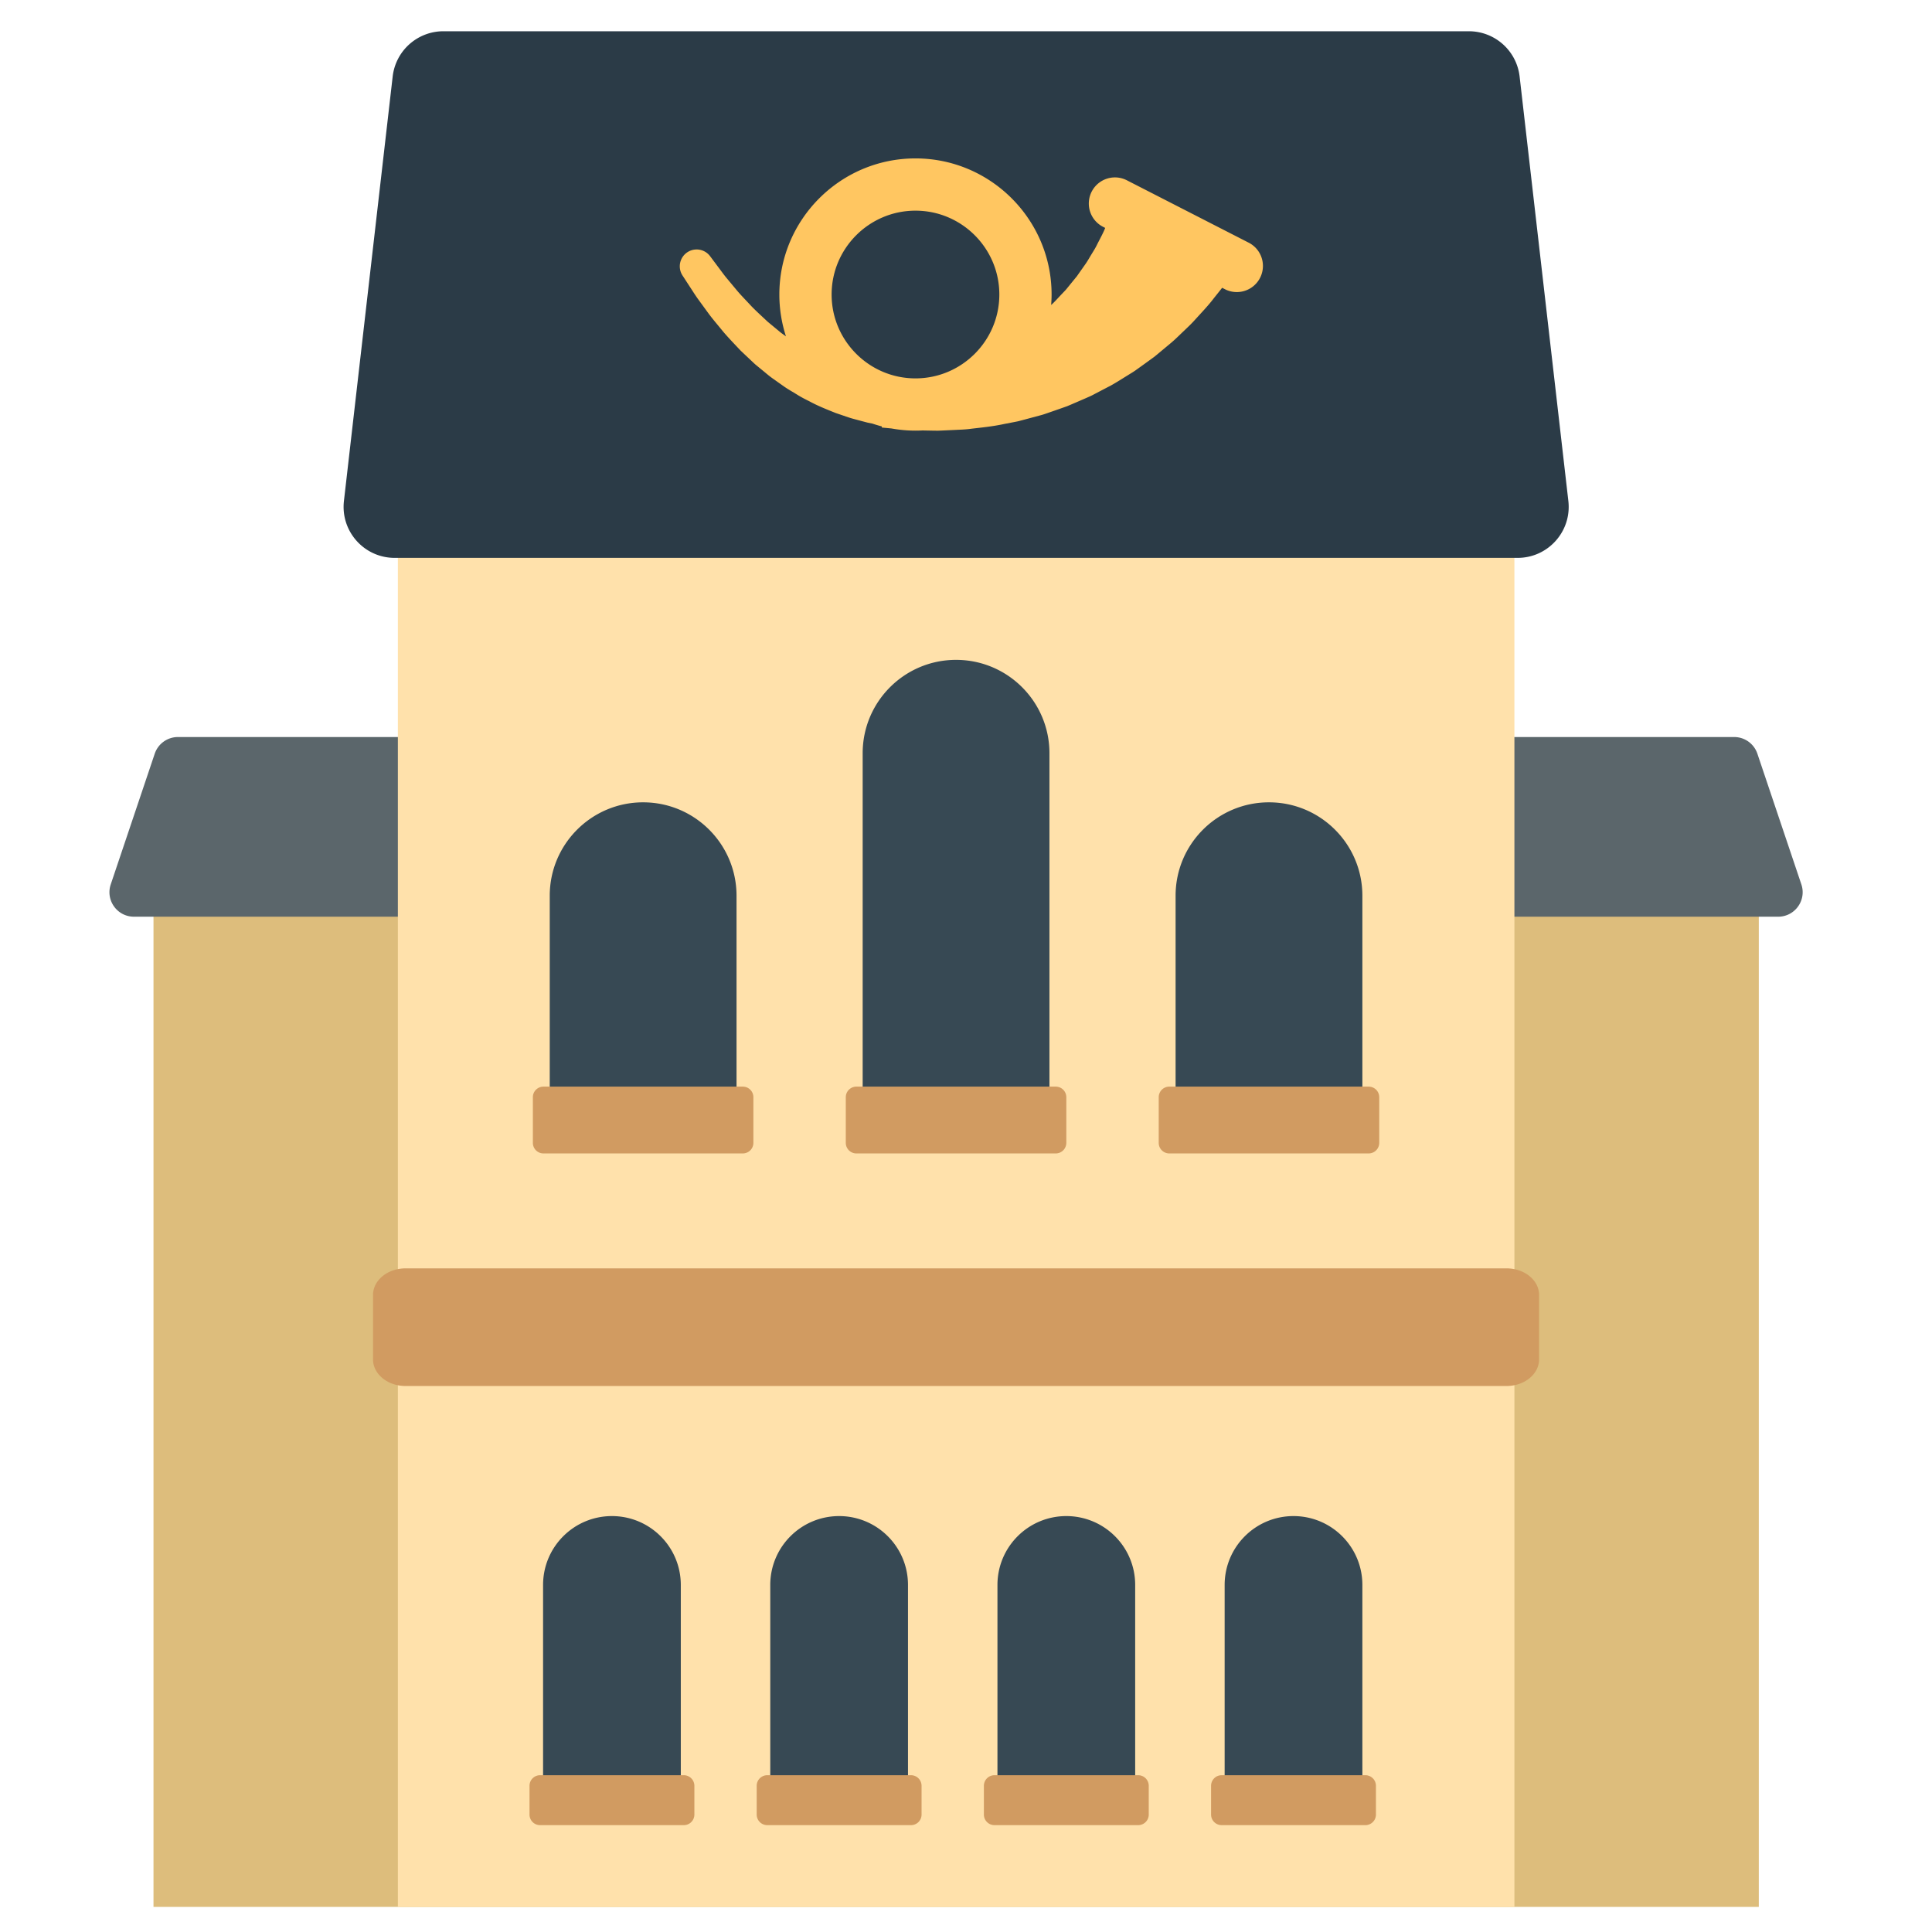 <?xml version="1.0" encoding="utf-8"?><!-- Скачано с сайта svg4.ru / Downloaded from svg4.ru -->
<svg width="800px" height="800px" viewBox="0 0 512 512" xmlns="http://www.w3.org/2000/svg" xmlns:xlink="http://www.w3.org/1999/xlink" aria-hidden="true" role="img" class="iconify iconify--fxemoji" preserveAspectRatio="xMidYMid meet"><path fill="#DDBD7C" d="M455.978 227.618H50.798c-5.59 0-10.122 2.044-10.122 4.566v273.16H466.1v-273.16c0-2.522-4.532-4.566-10.122-4.566z"></path><path fill="#5B666B" d="M459.575 195.321H47.155a6.49 6.49 0 0 0-6.151 4.42l-11.656 34.634c-1.416 4.206 1.713 8.561 6.151 8.561H471.23c4.438 0 7.567-4.354 6.151-8.561l-11.656-34.634a6.489 6.489 0 0 0-6.15-4.42z"></path><path fill="#FFE1AB" d="M394.296 48.857H112.479c-3.888 0-7.04 3.36-7.04 7.506v448.982h295.897V56.362c0-4.145-3.152-7.505-7.04-7.505z"></path><path fill="#2B3B47" d="M389.27 8.282H117.506a13.531 13.531 0 0 0-13.443 11.988L91.146 132.766c-.922 8.032 5.358 15.075 13.443 15.075h297.598c8.085 0 14.365-7.043 13.443-15.075L402.713 20.27A13.532 13.532 0 0 0 389.27 8.282z"></path><path fill="#FFC661" d="M331.068 64.388l-32.502-16.643a6.926 6.926 0 0 0-6.313 12.329l.636.326l-.015.036c-.532 1.373-1.336 2.786-2.152 4.406c-.387.828-.895 1.609-1.399 2.444c-.517.823-1.003 1.73-1.593 2.587l-1.854 2.633l-.478.687l-.531.648l-1.082 1.324l-1.104 1.363c-.371.462-.801.862-1.204 1.304c-.83.854-1.633 1.786-2.522 2.636l-.389.356c.07-.916.117-1.839.117-2.773c0-19.89-16.183-36.073-36.073-36.073c-19.891 0-36.074 16.182-36.074 36.073c0 3.865.618 7.586 1.748 11.079l-1.134-.812c-.431-.32-.831-.681-1.245-1.016l-2.437-2.016c-1.521-1.432-3.026-2.789-4.372-4.177c-1.308-1.43-2.607-2.724-3.707-4.026l-2.984-3.581c-.872-1.084-1.574-2.085-2.183-2.882a3528.56 3528.56 0 0 1-1.891-2.529l-.147-.196a4.463 4.463 0 0 0-7.307 5.118l1.845 2.837c.598.897 1.28 2.013 2.147 3.246l2.991 4.102c1.11 1.496 2.451 3.032 3.801 4.704c1.397 1.639 2.99 3.286 4.611 5.011l2.638 2.493c.452.416.886.855 1.361 1.26l1.454 1.198c.988.787 1.932 1.643 2.981 2.386l3.161 2.239c1.067.734 2.208 1.366 3.31 2.048c1.094.7 2.252 1.28 3.402 1.858c2.267 1.224 4.635 2.151 6.915 3.066l3.424 1.168c1.123.37 2.245.627 3.328.932l1.607.423l1.342.276c.819.274 1.648.528 2.493.743l.01.3l2.533.242c2.073.372 4.204.577 6.383.577c.635 0 1.266-.018 1.894-.05l1.361.028l1.13.019l.027.001l.027.002c.142.007.284.01.428.008l.036-.002l.099.002l.908.013l.899-.036l3.789-.175c1.314-.07 2.683-.097 4.076-.296c2.794-.335 5.782-.608 8.832-1.275l2.323-.448l1.178-.23c.394-.08.779-.199 1.171-.297l4.764-1.278c.813-.198 1.598-.486 2.394-.76l2.398-.833l2.417-.851c.792-.322 1.575-.669 2.366-1.006l2.373-1.029c.79-.348 1.594-.675 2.348-1.091l4.584-2.396c1.504-.831 2.93-1.768 4.38-2.65c.713-.456 1.454-.876 2.134-1.362l2.029-1.454l2-1.447l.986-.72l.928-.766l3.614-3.015c1.163-1 2.204-2.06 3.261-3.052c1.044-1.003 2.074-1.964 2.957-2.972c1.81-1.983 3.527-3.793 4.853-5.537c.833-1.054 1.612-2.009 2.301-2.9l.879.45a6.927 6.927 0 0 0 6.31-12.329zm-88.457-8.559c12.253 0 22.222 9.969 22.222 22.222c0 12.255-9.969 22.223-22.222 22.223c-12.254 0-22.223-9.969-22.223-22.223s9.968-22.222 22.223-22.222z"></path><path fill="#374954" d="M180.42 420.027v56.881a3.6 3.6 0 0 1-3.6 3.6h-29.299a3.6 3.6 0 0 1-3.6-3.6v-56.881c0-10.079 8.171-18.25 18.25-18.25s18.249 8.171 18.249 18.25zm41.958-18.25c-10.079 0-18.25 8.171-18.25 18.25v56.881a3.6 3.6 0 0 0 3.6 3.6h29.299a3.6 3.6 0 0 0 3.6-3.6v-56.881c.001-10.079-8.17-18.25-18.249-18.25zm60.207 0c-10.079 0-18.25 8.171-18.25 18.25v56.881a3.6 3.6 0 0 0 3.6 3.6h29.299a3.6 3.6 0 0 0 3.6-3.6v-56.881c.001-10.079-8.17-18.25-18.249-18.25zm60.208 0c-10.079 0-18.25 8.171-18.25 18.25v56.881a3.6 3.6 0 0 0 3.6 3.6h29.299a3.6 3.6 0 0 0 3.6-3.6v-56.881c0-10.079-8.17-18.25-18.249-18.25zM170.437 212.626c-13.669 0-24.749 11.081-24.749 24.749v55.844a3.6 3.6 0 0 0 3.6 3.6h42.299a3.6 3.6 0 0 0 3.6-3.6v-55.844c0-13.668-11.081-24.749-24.75-24.749zm82.928-37.755c-13.669 0-24.749 11.081-24.749 24.749v93.598a3.6 3.6 0 0 0 3.6 3.6h42.299a3.6 3.6 0 0 0 3.6-3.6V199.62c-.001-13.668-11.081-24.749-24.75-24.749zm82.928 37.755c-13.669 0-24.749 11.081-24.749 24.749v55.844a3.6 3.6 0 0 0 3.6 3.6h42.299a3.6 3.6 0 0 0 3.6-3.6v-55.844c-.001-13.668-11.081-24.749-24.75-24.749z"></path><path fill="#D19B61" d="M181.211 483.684h-38.08a2.805 2.805 0 0 1-2.805-2.805v-7.625a2.805 2.805 0 0 1 2.805-2.805h38.08a2.805 2.805 0 0 1 2.805 2.805v7.625a2.805 2.805 0 0 1-2.805 2.805zm63.012-2.805v-7.625a2.805 2.805 0 0 0-2.805-2.805h-38.08a2.805 2.805 0 0 0-2.805 2.805v7.625a2.805 2.805 0 0 0 2.805 2.805h38.08a2.805 2.805 0 0 0 2.805-2.805zm60.208 0v-7.625a2.805 2.805 0 0 0-2.805-2.805h-38.08a2.805 2.805 0 0 0-2.805 2.805v7.625a2.805 2.805 0 0 0 2.805 2.805h38.08a2.805 2.805 0 0 0 2.805-2.805zm60.207 0v-7.625a2.805 2.805 0 0 0-2.805-2.805h-38.08a2.805 2.805 0 0 0-2.805 2.805v7.625a2.805 2.805 0 0 0 2.805 2.805h38.08a2.805 2.805 0 0 0 2.805-2.805zm43.235-120.63v-17.065c0-3.897-3.86-7.055-8.622-7.055H107.479c-4.762 0-8.622 3.159-8.622 7.055v17.065c0 3.897 3.86 7.055 8.622 7.055h291.773c4.761 0 8.621-3.159 8.621-7.055zm-125.288-57.383v-12.094a2.805 2.805 0 0 0-2.805-2.805h-52.83a2.805 2.805 0 0 0-2.805 2.805v12.094a2.805 2.805 0 0 0 2.805 2.805h52.83a2.805 2.805 0 0 0 2.805-2.805zm82.928 0v-12.094a2.805 2.805 0 0 0-2.805-2.805h-52.83a2.805 2.805 0 0 0-2.805 2.805v12.094a2.805 2.805 0 0 0 2.805 2.805h52.83a2.805 2.805 0 0 0 2.805-2.805zm-165.856 0v-12.094a2.805 2.805 0 0 0-2.805-2.805h-52.83a2.805 2.805 0 0 0-2.805 2.805v12.094a2.805 2.805 0 0 0 2.805 2.805h52.83a2.805 2.805 0 0 0 2.805-2.805z"></path></svg>